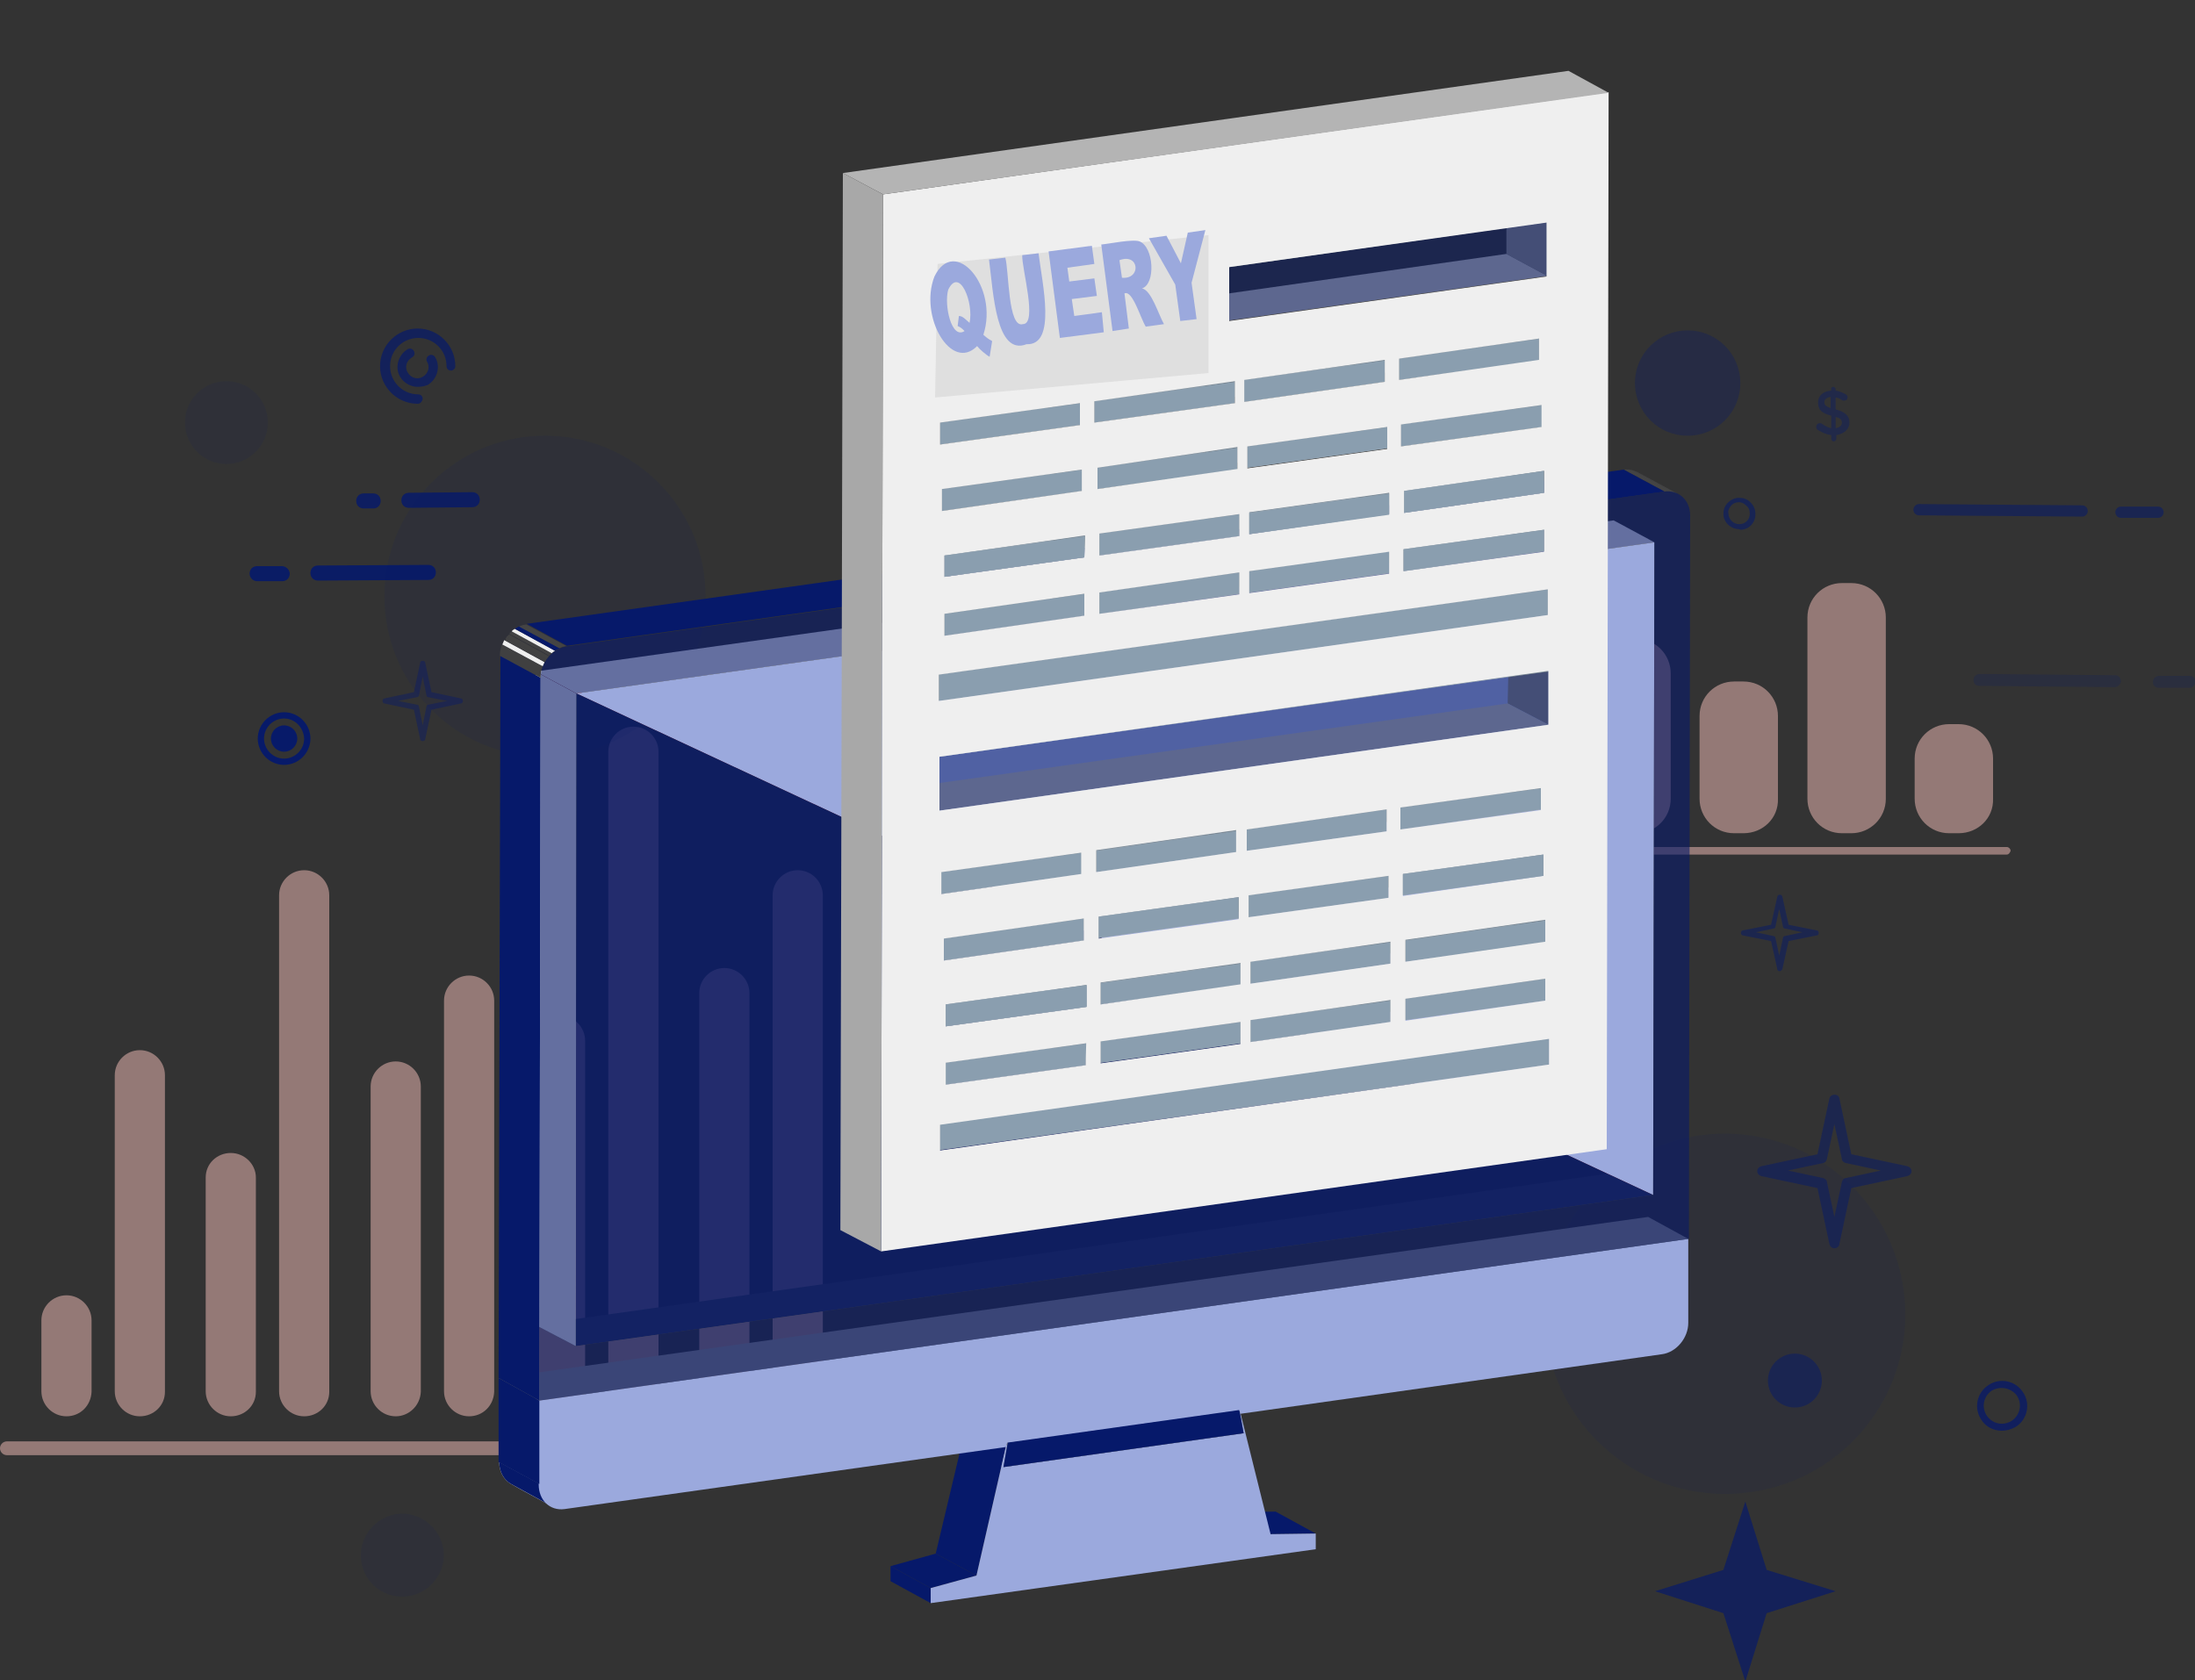 <?xml version="1.0" encoding="utf-8"?>
<!-- Generator: Adobe Illustrator 25.0.1, SVG Export Plug-In . SVG Version: 6.00 Build 0)  -->
<svg version="1.1" id="Layer_1" xmlns="http://www.w3.org/2000/svg" xmlns:xlink="http://www.w3.org/1999/xlink" x="0px" y="0px"
	 viewBox="0 0 350 268" style="enable-background:new 0 0 350 268;" xml:space="preserve">
<rect x="0" y="0" width="350" height="268" fill="#333333" stroke="none"/>
<style type="text/css">
	.st0{opacity:0.5;}
	.st1{fill:#F5BFBA;}
	.st2{opacity:0.1;}
	.st3{fill:#06196A;}
	.st4{opacity:0.69;}
	.st5{fill:#9BA9DD;}
	.st6{opacity:0.76;}
	.st7{opacity:0.58;}
	.st8{opacity:0.55;}
	.st9{opacity:0.2;}
	.st10{opacity:0.4;}
	.st11{opacity:0.3;}
	.st12{opacity:0.43;}
	.st13{opacity:0.71;}
	.st14{opacity:0.98;}
	.st15{opacity:0.91;}
	.st16{opacity:0.83;}
	.st17{enable-background:new    ;}
	.st18{fill:#696A6B;}
	.st19{fill:#696B6C;}
	.st20{fill:#878889;}
	.st21{fill:#6A6B6B;}
	.st22{fill:#808181;}
	.st23{fill:#6F7071;}
	.st24{clip-path:url(#SVGID_2_);}
	.st25{fill:#404040;}
	.st26{clip-path:url(#SVGID_4_);enable-background:new    ;}
	.st27{fill:#444444;}
	.st28{fill:#434344;}
	.st29{fill:#434343;}
	.st30{fill:#454545;}
	.st31{fill:#EFEFEF;}
	.st32{fill:#9C0C0E;}
	.st33{opacity:0.8;}
	.st34{clip-path:url(#SVGID_6_);enable-background:new    ;}
	.st35{fill:#404041;}
	.st36{fill:#414142;}
	.st37{fill:#424242;}
	.st38{fill:#424243;}
	.st39{opacity:0.6;}
	.st40{fill:#828282;}
	.st41{fill:#B4B4B4;}
	.st42{fill:#5C6B78;}
	.st43{fill:#768796;}
	.st44{fill:#8A9EAF;}
	.st45{fill:#B11317;}
	.st46{fill:#8C0506;}
	.st47{clip-path:url(#SVGID_8_);enable-background:new    ;}
	.st48{fill:#A81014;}
	.st49{fill:#A40F13;}
	.st50{fill:#A00E11;}
	.st51{clip-path:url(#SVGID_10_);enable-background:new    ;}
	.st52{fill:#9D0C0F;}
	.st53{fill:#990B0D;}
	.st54{fill:#95090C;}
	.st55{fill:#920809;}
	.st56{fill:#8E0607;}
	.st57{clip-path:url(#SVGID_12_);enable-background:new    ;}
	.st58{clip-path:url(#SVGID_14_);enable-background:new    ;}
	.st59{fill:#A8A8A8;}
	.st60{fill:#A3A3A3;}
	.st61{fill:#9E9E9E;}
	.st62{clip-path:url(#SVGID_16_);enable-background:new    ;}
	.st63{clip-path:url(#SVGID_18_);enable-background:new    ;}
	.st64{clip-path:url(#SVGID_20_);enable-background:new    ;}
	.st65{fill:#DFDFDF;}
	.st66{clip-path:url(#SVGID_22_);enable-background:new    ;}
</style>
<g>
	<g class="st0">
		<g id="XMLID_272_">
			<g>
				<g>
					<path class="st1" d="M260.9,132.9h-1.5c-3.1,0-5.5-2.5-5.5-5.5v-20c0-3.1,2.5-5.5,5.5-5.5h1.5c3.1,0,5.5,2.5,5.5,5.5v20
						C266.4,130.5,263.9,132.9,260.9,132.9z"/>
				</g>
			</g>
		</g>
		<g id="XMLID_271_">
			<g>
				<g>
					<path class="st1" d="M278,132.9h-1.5c-3.1,0-5.5-2.5-5.5-5.5v-13.2c0-3.1,2.5-5.5,5.5-5.5h1.5c3.1,0,5.5,2.5,5.5,5.5v13.2
						C283.6,130.5,281.1,132.9,278,132.9z"/>
				</g>
			</g>
		</g>
		<g id="XMLID_270_">
			<g>
				<g>
					<path class="st1" d="M295.2,132.9h-1.5c-3.1,0-5.5-2.5-5.5-5.5V98.5c0-3.1,2.5-5.5,5.5-5.5h1.5c3.1,0,5.5,2.5,5.5,5.5v28.9
						C300.7,130.5,298.2,132.9,295.2,132.9z"/>
				</g>
			</g>
		</g>
		<g id="XMLID_269_">
			<g>
				<g>
					<path class="st1" d="M312.3,132.9h-1.5c-3.1,0-5.5-2.5-5.5-5.5V121c0-3.1,2.5-5.5,5.5-5.5h1.5c3.1,0,5.5,2.5,5.5,5.5v6.4
						C317.9,130.5,315.4,132.9,312.3,132.9z"/>
				</g>
			</g>
		</g>
		<g>
			<g>
				<g>
					<path class="st1" d="M320,136.3h-68.2c-0.3,0-0.6-0.3-0.6-0.6c0-0.3,0.2-0.6,0.6-0.6H320c0.3,0,0.6,0.3,0.6,0.6
						C320.5,136,320.3,136.3,320,136.3z"/>
				</g>
			</g>
		</g>
	</g>
	<g class="st2">
		<g>
			<path class="st3" d="M279.1,238c-15.7,2.2-30.3-8.7-32.5-24.4c-2.2-15.7,8.7-30.2,24.4-32.5c15.7-2.2,30.2,8.7,32.5,24.4
				C305.8,221.2,294.9,235.8,279.1,238z"/>
		</g>
	</g>
	<g class="st4">
		<g>
			<polygon class="st5" points="270.8,253.8 276.5,252 278.3,246.3 280.1,252 285.8,253.8 280.1,255.6 278.3,261.3 276.5,255.6 			
				"/>
			<polygon class="st3" points="278.3,268.2 274.8,257.3 263.9,253.8 274.8,250.4 278.3,239.5 281.7,250.4 292.7,253.8 281.7,257.3 
							"/>
		</g>
		<g>
			<path class="st3" d="M278.3,262.2L278.3,262.2c-0.4,0-0.7-0.2-0.8-0.6l-1.7-5.3l-5.3-1.7c-0.4-0.1-0.6-0.4-0.6-0.8
				c0-0.4,0.2-0.7,0.6-0.8l5.3-1.7l1.7-5.3c0.2-0.7,1.4-0.7,1.6,0l1.7,5.3l5.3,1.7c0.4,0.1,0.6,0.4,0.6,0.8c0,0.4-0.2,0.7-0.6,0.8
				l-5.3,1.7l-1.7,5.3C279,261.9,278.6,262.2,278.3,262.2z M273.5,253.8l3.2,1c0.3,0.1,0.5,0.3,0.5,0.5l1,3.2l1-3.2
				c0.1-0.3,0.3-0.5,0.5-0.5l3.2-1l-3.2-1c-0.3-0.1-0.5-0.3-0.5-0.5l-1-3.2l-1,3.2c-0.1,0.3-0.3,0.5-0.5,0.5L273.5,253.8z"/>
		</g>
	</g>
	<g class="st0">
		<g>
			<path class="st3" d="M292.5,199.1c-0.4,0-0.7-0.3-0.8-0.7l-1.9-8.9l-8.9-1.9c-0.4-0.1-0.7-0.4-0.7-0.8c0-0.4,0.3-0.7,0.7-0.8
				l8.9-1.9l1.9-8.9c0.2-0.8,1.5-0.8,1.6,0l1.9,8.9l8.9,1.9c0.4,0.1,0.7,0.4,0.7,0.8c0,0.4-0.3,0.7-0.7,0.8l-8.9,1.9l-1.9,8.9
				C293.3,198.8,292.9,199.1,292.5,199.1z M285.1,186.7l5.6,1.2c0.3,0.1,0.6,0.3,0.6,0.6l1.2,5.6l1.2-5.6c0.1-0.3,0.3-0.6,0.6-0.6
				l5.6-1.2l-5.6-1.2c-0.3-0.1-0.6-0.3-0.6-0.6l-1.2-5.6l-1.2,5.6c-0.1,0.3-0.3,0.6-0.6,0.6L285.1,186.7z"/>
		</g>
	</g>
	<g class="st0">
		<g>
			<path class="st3" d="M283.8,154.9c-0.2,0-0.4-0.1-0.4-0.3l-1-4.5l-4.5-0.9c-0.2,0-0.3-0.2-0.3-0.4c0-0.2,0.1-0.4,0.3-0.4l4.5-0.9
				l1-4.5c0.1-0.4,0.7-0.4,0.8,0l1,4.5l4.5,0.9c0.2,0,0.3,0.2,0.3,0.4c0,0.2-0.1,0.4-0.3,0.4l-4.5,0.9l-1,4.5
				C284.1,154.7,284,154.9,283.8,154.9z M280,148.7l2.8,0.6c0.2,0,0.3,0.2,0.3,0.3l0.6,2.8l0.6-2.8c0-0.2,0.2-0.3,0.3-0.3l2.8-0.6
				l-2.8-0.6c-0.2,0-0.3-0.2-0.3-0.3l-0.6-2.8l-0.6,2.8c0,0.2-0.2,0.3-0.3,0.3L280,148.7z"/>
		</g>
	</g>
	<g class="st6">
		<g>
			<path class="st3" d="M319.2,228.2c-1.3,0-2.6-0.6-3.3-1.8c-1.2-1.8-0.7-4.3,1.2-5.5l0,0c1.8-1.2,4.3-0.7,5.5,1.2
				c1.2,1.8,0.7,4.3-1.2,5.5C320.7,228,319.9,228.2,319.2,228.2z M317.6,221.8c-1.3,0.9-1.7,2.6-0.8,4c0.9,1.3,2.6,1.7,4,0.8
				c1.3-0.9,1.7-2.6,0.8-4C320.7,221.4,319,221,317.6,221.8z"/>
		</g>
	</g>
	<g class="st7">
		<g>
			<path class="st3" d="M277.3,84.4c-1.3,0-2.5-1.1-2.5-2.4c0-0.7,0.2-1.3,0.7-1.8c0.5-0.5,1.1-0.8,1.8-0.8c0.7,0,1.3,0.2,1.8,0.7
				c0.5,0.5,0.8,1.1,0.8,1.8c0.1,1.4-1,2.6-2.4,2.6C277.3,84.4,277.3,84.4,277.3,84.4z M277.3,80.1
				C277.2,80.1,277.2,80.1,277.3,80.1c-0.5,0-1,0.2-1.3,0.6c-0.3,0.3-0.5,0.8-0.4,1.2c0,0.9,0.8,1.7,1.7,1.7c0,0,0,0,0.1,0
				c0.9,0,1.7-0.8,1.6-1.8c0-0.5-0.2-0.9-0.6-1.2C278.1,80.3,277.7,80.1,277.3,80.1z"/>
		</g>
	</g>
	<g class="st0">
		<g>
			<circle class="st3" cx="286.2" cy="220.2" r="4.3"/>
		</g>
	</g>
	<g class="st8">
		<g>
			<g>
				<path class="st3" d="M332,82.4C332,82.4,332,82.4,332,82.4l-26-0.2c-0.5,0-0.9-0.4-0.9-0.9c0-0.5,0.4-0.9,0.9-0.9c0,0,0,0,0,0
					l26,0.2c0.5,0,0.9,0.4,0.9,0.9C332.9,82,332.5,82.4,332,82.4z"/>
			</g>
		</g>
		<g>
			<g>
				<path class="st3" d="M344.1,82.6L344.1,82.6l-5.9,0c-0.5,0-0.9-0.4-0.9-0.9c0-0.5,0.4-0.9,0.9-0.9c0,0,0,0,0,0l5.9,0
					c0.5,0,0.9,0.4,0.9,0.9C345,82.2,344.6,82.6,344.1,82.6z"/>
			</g>
		</g>
	</g>
	<g class="st9">
		<g>
			<g>
				<path class="st3" d="M337.2,109.6L337.2,109.6l-21.6-0.2c-0.5,0-1-0.4-0.9-1c0-0.5,0.4-0.9,1-0.9h0l21.6,0.2
					c0.5,0,0.9,0.4,0.9,1C338.1,109.2,337.7,109.6,337.2,109.6z"/>
			</g>
		</g>
		<g>
			<g>
				<path class="st3" d="M349.1,109.7C349,109.7,349,109.7,349.1,109.7l-4.9,0c-0.5,0-1-0.4-0.9-1c0-0.5,0.4-0.9,1-0.9h0l4.9,0
					c0.5,0,0.9,0.4,0.9,1C350,109.3,349.6,109.7,349.1,109.7z"/>
			</g>
		</g>
	</g>
	<g class="st10">
		<g>
			<g>
				<path class="st3" d="M292.3,61.7c0.2,0,0.4,0.2,0.4,0.4v0.2c0.6,0.1,1.1,0.3,1.6,0.6c0.2,0.1,0.3,0.2,0.3,0.5
					c0,0.3-0.2,0.5-0.6,0.5c-0.1,0-0.2,0-0.3-0.1c-0.3-0.2-0.7-0.4-1-0.4v1.9c1.5,0.4,2.2,1,2.2,2.1c0,1.1-0.9,1.8-2.1,2v0.6
					c0,0.2-0.2,0.4-0.4,0.4c-0.2,0-0.4-0.2-0.4-0.4v-0.6c-0.8-0.1-1.4-0.4-2.1-0.8c-0.2-0.1-0.3-0.3-0.3-0.5c0-0.3,0.2-0.6,0.6-0.6
					c0.1,0,0.2,0,0.3,0.1c0.5,0.3,0.9,0.6,1.5,0.7v-2c-1.5-0.4-2.1-0.9-2.1-2.1c0-1.1,0.8-1.8,2.1-1.9v-0.2
					C291.9,61.9,292.1,61.7,292.3,61.7z M291.9,65.1v-1.8c-0.6,0.1-1,0.4-1,0.8C290.9,64.6,291.1,64.8,291.9,65.1z M292.7,66.5v1.8
					c0.6-0.1,1-0.4,1-0.9C293.7,67,293.5,66.7,292.7,66.5z"/>
			</g>
		</g>
	</g>
	<g class="st11">
		<g>
			<path class="st3" d="M277.5,61.1c0,4.7-3.8,8.4-8.4,8.4c-4.7,0-8.4-3.8-8.4-8.4c0-4.7,3.8-8.4,8.4-8.4
				C273.8,52.7,277.5,56.5,277.5,61.1z"/>
		</g>
	</g>
	<g class="st0">
		<g id="XMLID_257_">
			<g id="XMLID_258_">
				<g id="XMLID_268_">
					<g>
						<g>
							<path class="st1" d="M10.6,225.9L10.6,225.9c-2.2,0-4-1.8-4-4v-11.3c0-2.2,1.8-4,4-4l0,0c2.2,0,4,1.8,4,4V222
								C14.5,224.2,12.8,225.9,10.6,225.9z"/>
						</g>
					</g>
				</g>
				<g id="XMLID_267_">
					<g>
						<g>
							<path class="st1" d="M22.3,225.9L22.3,225.9c-2.2,0-4-1.8-4-4v-50.4c0-2.2,1.8-4,4-4l0,0c2.2,0,4,1.8,4,4V222
								C26.3,224.2,24.5,225.9,22.3,225.9z"/>
						</g>
					</g>
				</g>
				<g id="XMLID_266_">
					<g>
						<g>
							<path class="st1" d="M36.8,225.9L36.8,225.9c-2.2,0-4-1.8-4-4v-34.1c0-2.2,1.8-3.9,4-3.9l0,0c2.2,0,4,1.8,4,3.9V222
								C40.8,224.2,39,225.9,36.8,225.9z"/>
						</g>
					</g>
				</g>
				<g id="XMLID_265_">
					<g>
						<g>
							<path class="st1" d="M48.5,225.9L48.5,225.9c-2.2,0-4-1.8-4-4v-79.1c0-2.2,1.8-4,4-4l0,0c2.2,0,4,1.8,4,4V222
								C52.5,224.2,50.7,225.9,48.5,225.9z"/>
						</g>
					</g>
				</g>
				<g id="XMLID_264_">
					<g>
						<g>
							<path class="st1" d="M63.1,225.9L63.1,225.9c-2.2,0-4-1.8-4-4v-48.6c0-2.2,1.8-4,4-4l0,0c2.2,0,4,1.8,4,4V222
								C67,224.2,65.2,225.9,63.1,225.9z"/>
						</g>
					</g>
				</g>
				<g id="XMLID_263_">
					<g>
						<g>
							<path class="st1" d="M74.8,225.9L74.8,225.9c-2.2,0-4-1.8-4-4v-62.3c0-2.2,1.8-4,4-4l0,0c2.2,0,4,1.8,4,4V222
								C78.7,224.2,77,225.9,74.8,225.9z"/>
						</g>
					</g>
				</g>
				<g id="XMLID_262_">
					<g>
						<g>
							<path class="st1" d="M89.3,225.9L89.3,225.9c-2.2,0-4-1.8-4-4V166c0-2.2,1.8-4,4-4l0,0c2.2,0,4,1.8,4,4V222
								C93.3,224.2,91.5,225.9,89.3,225.9z"/>
						</g>
					</g>
				</g>
				<g id="XMLID_261_">
					<g>
						<g>
							<path class="st1" d="M101,225.9L101,225.9c-2.2,0-4-1.8-4-4V119.9c0-2.2,1.8-4,4-4l0,0c2.2,0,4,1.8,4,4V222
								C105,224.2,103.2,225.9,101,225.9z"/>
						</g>
					</g>
				</g>
				<g id="XMLID_260_">
					<g>
						<g>
							<path class="st1" d="M115.5,225.9L115.5,225.9c-2.2,0-4-1.8-4-4v-63.5c0-2.2,1.8-4,4-4l0,0c2.2,0,4,1.8,4,4V222
								C119.5,224.2,117.7,225.9,115.5,225.9z"/>
						</g>
					</g>
				</g>
				<g id="XMLID_259_">
					<g>
						<g>
							<path class="st1" d="M127.2,225.9L127.2,225.9c-2.2,0-4-1.8-4-4v-79.1c0-2.2,1.8-4,4-4l0,0c2.2,0,4,1.8,4,4V222
								C131.2,224.2,129.4,225.9,127.2,225.9z"/>
						</g>
					</g>
				</g>
			</g>
		</g>
		<g>
			<g>
				<g>
					<path class="st1" d="M136.7,232.1H1.1c-0.6,0-1.1-0.5-1.1-1.1c0-0.6,0.5-1.1,1.1-1.1h135.6c0.6,0,1.1,0.5,1.1,1.1
						C137.8,231.6,137.3,232.1,136.7,232.1z"/>
				</g>
			</g>
		</g>
	</g>
	<g class="st2">
		<g>
			<path class="st3" d="M63.2,254.6c3.6,0.5,6.9-2,7.5-5.6c0.5-3.6-2-6.9-5.6-7.5c-3.6-0.5-6.9,2-7.5,5.6
				C57.1,250.8,59.6,254.1,63.2,254.6z"/>
		</g>
	</g>
	<g class="st2">
		<g>
			<circle class="st3" cx="86.9" cy="95.1" r="25.6"/>
		</g>
	</g>
	<g class="st2">
		<g>
			<circle class="st3" cx="36.1" cy="67.4" r="6.6"/>
		</g>
	</g>
	<g class="st12">
		<g>
			<path class="st3" d="M67.4,118.2c-0.2,0-0.4-0.1-0.4-0.3l-1-4.7l-4.7-1c-0.2,0-0.3-0.2-0.3-0.4s0.1-0.4,0.3-0.4l4.7-1l1-4.7
				c0-0.2,0.2-0.3,0.4-0.3l0,0c0.2,0,0.4,0.1,0.4,0.3l1,4.7l4.7,1c0.2,0,0.3,0.2,0.3,0.4s-0.1,0.4-0.3,0.4l-4.7,1l-1,4.7
				C67.8,118.1,67.6,118.2,67.4,118.2z M63.5,111.8l3,0.6c0.2,0,0.3,0.2,0.3,0.3l0.6,3l0.6-3c0-0.2,0.2-0.3,0.3-0.3l3-0.6l-3-0.6
				c-0.2,0-0.3-0.2-0.3-0.3l-0.6-3l-0.6,3c0,0.2-0.2,0.3-0.3,0.3L63.5,111.8z"/>
		</g>
	</g>
	<g class="st13">
		<g>
			<g>
				<path class="st3" d="M66.6,64.4c-3.3,0-6-2.7-6-6c0-3.3,2.7-6,6-6c3.3,0,6,2.7,6,6c0,0.4-0.3,0.7-0.7,0.7
					c-0.4,0-0.7-0.3-0.7-0.7c0-2.5-2-4.5-4.5-4.5c-2.5,0-4.5,2-4.5,4.5c0,2.5,2,4.5,4.5,4.5c0.4,0,0.7,0.3,0.7,0.7
					C67.3,64.1,67,64.4,66.6,64.4z"/>
			</g>
		</g>
		<g>
			<g>
				<path class="st3" d="M66.6,61.7c-1.1,0-2.2-0.6-2.8-1.6c-0.9-1.5-0.3-3.5,1.2-4.4c0.3-0.2,0.8-0.1,1,0.3c0.2,0.3,0.1,0.8-0.3,1
					c-0.9,0.5-1.2,1.6-0.7,2.4c0.5,0.9,1.6,1.2,2.4,0.7c0.9-0.5,1.2-1.6,0.7-2.4c-0.2-0.3-0.1-0.8,0.3-1c0.3-0.2,0.8-0.1,1,0.3
					c0.9,1.5,0.3,3.5-1.2,4.4C67.7,61.6,67.2,61.7,66.6,61.7z"/>
			</g>
		</g>
	</g>
	<g class="st14">
		<g>
			<g>
				<path class="st3" d="M45.3,122c-2.3,0-4.2-1.9-4.2-4.2c0-2.3,1.9-4.2,4.2-4.2s4.2,1.9,4.2,4.2C49.5,120.1,47.6,122,45.3,122z
					 M45.3,114.6c-1.7,0-3.2,1.4-3.2,3.2c0,1.7,1.4,3.2,3.2,3.2c1.7,0,3.2-1.4,3.2-3.2C48.4,116,47,114.6,45.3,114.6z"/>
			</g>
		</g>
		<g>
			<g>
				<circle class="st3" cx="45.3" cy="117.8" r="2.1"/>
			</g>
		</g>
	</g>
	<g class="st15">
		<g>
			<g>
				<path class="st3" d="M50.7,92.6c-0.7,0-1.2-0.5-1.2-1.2c0-0.7,0.5-1.2,1.2-1.2l17.6-0.1h0c0.7,0,1.2,0.5,1.2,1.2
					c0,0.7-0.5,1.2-1.2,1.2L50.7,92.6L50.7,92.6z"/>
			</g>
		</g>
		<g>
			<g>
				<path class="st3" d="M41,92.7c-0.7,0-1.2-0.6-1.2-1.2c0-0.7,0.5-1.2,1.2-1.2l4,0c0.6,0,1.2,0.6,1.2,1.2c0,0.7-0.5,1.2-1.2,1.2
					L41,92.7C41,92.7,41,92.7,41,92.7z"/>
			</g>
		</g>
	</g>
	<g class="st16">
		<g>
			<g>
				<path class="st3" d="M65.2,81c-0.7,0-1.2-0.5-1.2-1.2c0-0.7,0.5-1.2,1.2-1.2l10.1-0.1c0,0,0,0,0,0c0.7,0,1.2,0.5,1.2,1.2
					c0,0.7-0.5,1.2-1.2,1.2L65.2,81C65.2,81,65.2,81,65.2,81z"/>
			</g>
		</g>
		<g>
			<g>
				<path class="st3" d="M58,81.1c-0.7,0-1.2-0.5-1.2-1.2c0-0.7,0.5-1.2,1.2-1.2l1.5,0c0,0,0,0,0,0c0.7,0,1.2,0.5,1.2,1.2
					c0,0.7-0.5,1.2-1.2,1.2L58,81.1C58,81.1,58,81.1,58,81.1z"/>
			</g>
		</g>
	</g>
	<g>
		<g>
			<g class="st17">
				<g>
					<polygon class="st3" points="202.6,244.7 196.1,241.2 203.4,241.1 209.8,244.6 					"/>
				</g>
				<g>
					<polygon class="st18" points="197.8,225.4 191.4,222 191.1,221.4 197.6,224.8 					"/>
				</g>
				<g>
					<polygon class="st19" points="198.3,228.6 191.8,225.2 191.1,221.4 197.6,224.8 					"/>
				</g>
				<g>
					<polygon class="st20" points="160,234 153.5,230.5 191.8,225.2 198.3,228.6 					"/>
				</g>
				<g>
					<polygon class="st3" points="148.4,255.7 142,252.2 142,249.8 148.4,253.3 					"/>
				</g>
				<g>
					<polygon class="st3" points="148.4,253.3 142,249.8 149.2,247.8 155.7,251.3 					"/>
				</g>
				<g>
					<polygon class="st21" points="160,234 153.5,230.5 154.2,226.5 160.7,230 					"/>
				</g>
				<g>
					<polygon class="st3" points="155.7,251.3 149.2,247.8 154.1,227.2 160.4,230.7 					"/>
				</g>
				<g>
					<polygon class="st22" points="160.7,230 154.2,226.5 191.1,221.4 197.6,224.8 					"/>
				</g>
				<g>
					<polygon class="st5" points="197.6,224.8 197.8,225.4 202.6,244.7 209.8,244.6 209.8,247.1 148.4,255.7 148.4,253.3 
						155.7,251.3 160.4,230.7 160.7,230 160,234 198.3,228.6 					"/>
				</g>
				<g>
					<polygon class="st23" points="160.4,230.7 154.1,227.2 154.2,226.5 160.7,230 					"/>
				</g>
				<g>
					<polygon class="st3" points="197.6,224.8 198.3,228.6 160,234 160.7,230 					"/>
				</g>
				<g class="st17">
					<defs>
						<path id="SVGID_1_" class="st17" d="M87.9,240.2c-2.2-1.2-4.3-2.3-6.4-3.5c-1.1-0.6-1.9-1.9-1.9-3.5l6.5,3.5
							C86,238.3,86.8,239.6,87.9,240.2z"/>
					</defs>
					<use xlink:href="#SVGID_1_"  style="overflow:visible;fill:#DFDFDF;"/>
					<clipPath id="SVGID_2_">
						<use xlink:href="#SVGID_1_"  style="overflow:visible;"/>
					</clipPath>
					<g class="st24">
						<path class="st3" d="M87.9,240.2l-6.4-3.5c-1.1-0.6-1.9-1.9-1.9-3.5l6.5,3.5C86,238.3,86.8,239.6,87.9,240.2"/>
					</g>
				</g>
				<g>
					<polygon class="st20" points="86,223.4 79.5,219.8 262.8,194.1 269.2,197.6 					"/>
				</g>
				<path class="st5" d="M269.2,197.6V211c0,2.4-1.9,4.7-4.2,5l-67.2,9.5l-0.2-0.6l-37,5.2l-0.2,0.7l-70.4,9.9
					c-2.3,0.3-4.1-1.4-4.1-3.9v-13.4L269.2,197.6z"/>
				<g>
					<polygon class="st3" points="86,236.7 79.5,233.2 79.5,219.8 86,223.4 					"/>
				</g>
			</g>
			<g class="st17">
				<g>
					<polygon class="st25" points="263.6,190.6 257.1,187.1 257.3,83 263.8,86.5 					"/>
				</g>
				<g class="st17">
					<defs>
						<path id="SVGID_3_" class="st17" d="M261.1,75.3c2.2,1.2,4.3,2.3,6.5,3.5c-0.7-0.3-1.4-0.5-2.2-0.4l-6.5-3.5
							C259.7,74.8,260.5,75,261.1,75.3z"/>
					</defs>
					<clipPath id="SVGID_4_">
						<use xlink:href="#SVGID_3_"  style="overflow:visible;"/>
					</clipPath>
					<g class="st26">
						<path class="st27" d="M265.4,78.4l-6.5-3.5c0.5-0.1,1,0,1.4,0.1l6.5,3.5C266.3,78.4,265.8,78.4,265.4,78.4"/>
						<path class="st28" d="M266.7,78.5l-6.5-3.5c0.2,0.1,0.5,0.1,0.7,0.2l6.5,3.5C267.2,78.7,267,78.5,266.7,78.5"/>
						<path class="st29" d="M267.4,78.8l-6.5-3.5c0.1,0,0.1,0.1,0.1,0.1l6.5,3.5C267.5,78.8,267.4,78.8,267.4,78.8"/>
					</g>
				</g>
				<g>
					<polygon class="st30" points="91.8,214.7 85.3,211.3 257.1,187.1 263.6,190.6 					"/>
				</g>
				<g>
					<polygon class="st31" points="91.8,214.7 85.3,211.3 85.4,107.1 91.9,110.6 					"/>
				</g>
				<g>
					<polygon class="st32" points="91.9,110.6 85.4,107.1 257.1,187.1 263.6,190.6 					"/>
				</g>
				<g>
					<polygon class="st5" points="263.8,86.5 263.6,190.6 91.9,110.6 					"/>
				</g>
				<g>
					<polygon class="st31" points="91.9,110.6 85.4,107.1 257.3,83 263.8,86.5 					"/>
				</g>
				<g class="st33">
					<polygon class="st3" points="91.9,110.6 263.6,190.6 91.8,214.7 					"/>
				</g>
				<g>
					<polygon class="st3" points="90.4,103 84,99.5 258.9,74.9 265.4,78.4 					"/>
				</g>
				<g>
					<polygon class="st3" points="86,223.4 79.5,219.8 79.8,104.5 86.2,108.1 					"/>
				</g>
				<g class="st17">
					<defs>
						<path id="SVGID_5_" class="st17" d="M86.2,108.1l-6.5-3.5c0-2.4,1.9-4.7,4.2-5l6.5,3.5C88.1,103.4,86.2,105.6,86.2,108.1z"/>
					</defs>
					<clipPath id="SVGID_6_">
						<use xlink:href="#SVGID_5_"  style="overflow:visible;"/>
					</clipPath>
					<g class="st34">
						<path class="st35" d="M86.2,108.1l-6.5-3.5c0-0.6,0.1-1.2,0.3-1.8l6.5,3.5C86.3,106.9,86.2,107.4,86.2,108.1"/>
						<path class="st31" d="M86.6,106.3l-6.5-3.5c0.1-0.2,0.2-0.5,0.3-0.7l6.4,3.5C86.8,105.9,86.7,106.1,86.6,106.3"/>
						<path class="st36" d="M86.9,105.6l-6.4-3.5c0.1-0.2,0.2-0.3,0.3-0.6l6.5,3.5C87.1,105.2,87,105.4,86.9,105.6"/>
						<path class="st37" d="M87.3,105.1l-6.5-3.5c0.1-0.1,0.2-0.3,0.4-0.4l6.4,3.5C87.5,104.7,87.4,104.9,87.3,105.1"/>
						<path class="st38" d="M87.6,104.6l-6.4-3.5c0.1-0.2,0.3-0.3,0.5-0.4l6.4,3.5C87.8,104.3,87.7,104.4,87.6,104.6"/>
						<path class="st31" d="M88,104.2l-6.4-3.5c0.1-0.2,0.3-0.3,0.5-0.4l6.4,3.5C88.4,103.9,88.1,104,88,104.2"/>
						<path class="st3" d="M88.5,103.8l-6.4-3.5c0.2-0.2,0.4-0.3,0.7-0.4l6.5,3.5C89,103.5,88.7,103.6,88.5,103.8"/>
						<path class="st27" d="M89.2,103.4l-6.5-3.5c0.5-0.2,0.8-0.3,1.2-0.4l6.5,3.5C90,103.1,89.5,103.2,89.2,103.4"/>
					</g>
				</g>
				<g class="st39">
					<path class="st3" d="M265.4,78.4c2.3-0.3,4.1,1.4,4.1,3.8l-0.2,115.4L86,223.4l0.2-115.3c0-2.4,1.9-4.7,4.2-5L265.4,78.4z
						 M263.6,190.6l0.2-104.1L91.9,110.6l-0.1,104.1L263.6,190.6"/>
				</g>
			</g>
		</g>
		<g>
			<g class="st17">
				<g>
					<polygon class="st40" points="247,169.8 240.7,166.3 240.7,162.1 247,165.6 					"/>
				</g>
				<g>
					<polygon class="st40" points="246.4,159.6 240,156 240,152.6 246.4,156.1 					"/>
				</g>
				<g>
					<polygon class="st40" points="246.4,150.3 240,146.8 240,143.4 246.4,146.8 					"/>
				</g>
				<g>
					<polygon class="st40" points="246.1,139.7 239.6,136.2 239.6,132.8 246.1,136.3 					"/>
				</g>
				<g>
					<polygon class="st40" points="245.8,129.1 239.3,125.6 239.3,122.2 245.8,125.7 					"/>
				</g>
				<g>
					<polygon class="st41" points="224.1,162.7 217.7,159.2 240,156 246.4,159.6 					"/>
				</g>
				<g>
					<polygon class="st42" points="224.1,162.7 217.7,159.2 217.7,155.8 224.1,159.3 					"/>
				</g>
				<g>
					<polygon class="st43" points="224.1,159.3 217.7,155.8 240,152.6 246.4,156.1 					"/>
				</g>
				<g>
					<polygon class="st44" points="246.4,156.1 246.4,159.6 224.1,162.7 224.1,159.3 					"/>
				</g>
				<g>
					<polygon class="st40" points="221.7,163 215.3,159.6 215.3,156.1 221.7,159.6 					"/>
				</g>
				<g>
					<polygon class="st41" points="224.1,153.4 217.7,149.9 240,146.8 246.4,150.3 					"/>
				</g>
				<g>
					<polygon class="st44" points="246.4,146.8 246.4,150.3 224.1,153.4 224.1,150 					"/>
				</g>
				<g>
					<polygon class="st42" points="224.1,153.4 217.7,149.9 217.7,146.5 224.1,150 					"/>
				</g>
				<g>
					<polygon class="st43" points="224.1,150 217.7,146.5 240,143.4 246.4,146.8 					"/>
				</g>
				<g>
					<polygon class="st40" points="246.9,115.6 240.4,112.2 240.6,103.6 246.9,107.1 					"/>
				</g>
				<g>
					<polygon class="st40" points="221.7,153.7 215.4,150.3 215.4,146.8 221.7,150.3 					"/>
				</g>
				<g>
					<polygon class="st41" points="223.7,142.8 217.3,139.3 239.6,136.2 246.1,139.7 					"/>
				</g>
				<g>
					<polygon class="st42" points="223.7,142.8 217.3,139.3 217.3,135.9 223.7,139.4 					"/>
				</g>
				<g>
					<polygon class="st43" points="223.7,139.4 217.3,135.9 239.6,132.8 246.1,136.3 					"/>
				</g>
				<g>
					<polygon class="st40" points="246.8,98.1 240.4,94.6 240.4,90.4 246.8,94 					"/>
				</g>
				<g>
					<polygon class="st40" points="221.4,143.2 214.9,139.7 214.9,136.2 221.4,139.7 					"/>
				</g>
				<g>
					<polygon class="st41" points="223.3,132.3 216.9,128.8 239.3,125.6 245.8,129.1 					"/>
				</g>
				<g>
					<polygon class="st44" points="245.8,125.7 245.7,129.1 223.3,132.3 223.3,128.8 					"/>
				</g>
				<g>
					<polygon class="st42" points="223.3,132.3 216.9,128.8 217,125.3 223.3,128.8 					"/>
				</g>
				<g>
					<polygon class="st43" points="223.3,128.8 217,125.3 239.3,122.2 245.8,125.7 					"/>
				</g>
				<g>
					<polygon class="st40" points="246.2,87.9 239.8,84.4 239.8,81 246.2,84.5 					"/>
				</g>
				<g>
					<polygon class="st40" points="221.1,132.6 214.6,129.1 214.6,125.6 221.1,129.1 					"/>
				</g>
				<g>
					<polygon class="st41" points="199.4,166.2 193,162.7 215.3,159.6 221.7,163 					"/>
				</g>
				<g>
					<polygon class="st43" points="199.4,162.7 193,159.2 215.3,156.1 221.7,159.6 					"/>
				</g>
				<g>
					<polygon class="st42" points="199.4,166.2 193,162.7 193,159.2 199.4,162.7 					"/>
				</g>
				<g>
					<polygon class="st44" points="221.7,159.6 221.7,163 199.4,166.2 199.4,162.7 					"/>
				</g>
				<g>
					<polygon class="st40" points="246.2,78.6 239.8,75.1 239.8,71.7 246.2,75.1 					"/>
				</g>
				<g>
					<polygon class="st40" points="197.8,166.4 191.5,162.9 191.5,159.4 197.8,163 					"/>
				</g>
				<g>
					<polygon class="st41" points="199.4,156.9 193,153.4 215.4,150.3 221.7,153.7 					"/>
				</g>
				<g>
					<polygon class="st43" points="199.4,153.4 193,149.9 215.4,146.8 221.7,150.3 					"/>
				</g>
				<g>
					<polygon class="st44" points="221.7,150.3 221.7,153.7 199.4,156.9 199.4,153.4 					"/>
				</g>
				<g>
					<polygon class="st42" points="199.4,156.9 193,153.4 193,149.9 199.4,153.4 					"/>
				</g>
				<g>
					<polygon class="st40" points="197.8,157.1 191.5,153.6 191.5,150.2 197.8,153.7 					"/>
				</g>
				<g>
					<polygon class="st40" points="245.9,68.1 239.4,64.6 239.4,61.1 245.9,64.6 					"/>
				</g>
				<g>
					<polygon class="st41" points="199.1,146.3 192.6,142.8 214.9,139.7 221.4,143.2 					"/>
				</g>
				<g>
					<polygon class="st43" points="199.1,142.8 192.6,139.4 214.9,136.2 221.4,139.7 					"/>
				</g>
				<g>
					<polygon class="st44" points="221.4,139.7 221.4,143.2 199.1,146.3 199.1,142.8 					"/>
				</g>
				<g>
					<polygon class="st42" points="199.1,146.3 192.6,142.8 192.6,139.4 199.1,142.8 					"/>
				</g>
				<g>
					<polygon class="st40" points="197.5,146.5 191,143 191,139.6 197.5,143.1 					"/>
				</g>
				<g>
					<polygon class="st40" points="245.4,57.5 239.1,54 239.1,50.6 245.4,54 					"/>
				</g>
				<g>
					<polygon class="st41" points="223.8,91.1 217.4,87.6 239.8,84.4 246.2,87.9 					"/>
				</g>
				<g>
					<polygon class="st41" points="198.8,135.7 192.3,132.3 214.6,129.1 221.1,132.6 					"/>
				</g>
				<g>
					<polygon class="st42" points="223.8,91.1 217.4,87.6 217.4,84.1 223.8,87.6 					"/>
				</g>
				<g>
					<polygon class="st43" points="223.8,87.6 217.4,84.1 239.8,81 246.2,84.5 					"/>
				</g>
				<g>
					<polygon class="st43" points="198.8,132.3 192.3,128.8 214.6,125.6 221.1,129.1 					"/>
				</g>
				<g>
					<polygon class="st42" points="198.8,135.7 192.3,132.3 192.3,128.8 198.8,132.3 					"/>
				</g>
				<g>
					<polygon class="st44" points="221.1,129.1 221.1,132.6 198.8,135.7 198.8,132.3 					"/>
				</g>
				<g>
					<polygon class="st40" points="221.5,91.4 215.1,87.9 215.1,84.4 221.5,87.9 					"/>
				</g>
				<g>
					<polygon class="st40" points="197.2,135.9 190.7,132.5 190.7,129 197.2,132.5 					"/>
				</g>
				<g>
					<polygon class="st41" points="223.9,81.8 217.4,78.3 239.8,75.1 246.2,78.6 					"/>
				</g>
				<g>
					<polygon class="st41" points="175.5,169.5 169.1,166 191.5,162.9 197.8,166.4 					"/>
				</g>
				<g>
					<polygon class="st42" points="223.9,81.8 217.4,78.3 217.4,74.8 223.9,78.3 					"/>
				</g>
				<g>
					<polygon class="st43" points="223.9,78.3 217.4,74.8 239.8,71.7 246.2,75.1 					"/>
				</g>
				<g>
					<polygon class="st40" points="246.7,44 240.2,40.5 240.2,32 246.7,35.4 					"/>
				</g>
				<g>
					<polygon class="st43" points="175.5,166.1 169.1,162.6 191.5,159.4 197.8,163 					"/>
				</g>
				<g>
					<polygon class="st42" points="175.5,169.5 169.1,166 169.1,162.6 175.5,166.1 					"/>
				</g>
				<g>
					<polygon class="st44" points="197.8,163 197.8,166.4 175.5,169.5 175.5,166.1 					"/>
				</g>
				<g>
					<polygon class="st40" points="221.5,82.1 215.1,78.6 215.1,75.1 221.5,78.7 					"/>
				</g>
				<g>
					<polygon class="st40" points="173.1,169.9 166.8,166.4 166.8,162.9 173.3,166.4 					"/>
				</g>
				<g>
					<polygon class="st41" points="175.5,160.2 169.1,156.7 191.5,153.6 197.8,157.1 					"/>
				</g>
				<g>
					<polygon class="st41" points="223.4,71.2 217.1,67.7 239.4,64.6 245.9,68.1 					"/>
				</g>
				<g>
					<polygon class="st43" points="175.5,156.8 169.1,153.3 191.5,150.2 197.8,153.7 					"/>
				</g>
				<g>
					<polygon class="st44" points="197.8,153.7 197.8,157.1 175.5,160.2 175.5,156.8 					"/>
				</g>
				<g>
					<polygon class="st42" points="175.5,160.2 169.1,156.7 169.1,153.3 175.5,156.8 					"/>
				</g>
				<g>
					<polygon class="st43" points="223.4,67.7 217.1,64.3 239.4,61.1 245.9,64.6 					"/>
				</g>
				<g>
					<polygon class="st44" points="245.9,64.6 245.9,68.1 223.4,71.2 223.4,67.7 					"/>
				</g>
				<g>
					<polygon class="st42" points="223.4,71.2 217.1,67.7 217.1,64.3 223.4,67.7 					"/>
				</g>
				<g>
					<polygon class="st40" points="173.3,160.6 166.8,157.1 166.8,153.6 173.3,157.1 					"/>
				</g>
				<g>
					<polygon class="st40" points="221.2,71.5 214.7,68 214.7,64.6 221.2,68.1 					"/>
				</g>
				<g>
					<polygon class="st41" points="175.2,149.6 168.7,146.2 191,143 197.5,146.5 					"/>
				</g>
				<g>
					<polygon class="st41" points="223.1,60.6 216.6,57.1 239.1,54 245.4,57.5 					"/>
				</g>
				<g>
					<polygon class="st42" points="175.2,149.6 168.7,146.2 168.7,142.7 175.2,146.2 					"/>
				</g>
				<g>
					<polygon class="st43" points="175.2,146.2 168.7,142.7 191,139.6 197.5,143.1 					"/>
				</g>
				<g>
					<polygon class="st44" points="245.4,54 245.4,57.5 223.1,60.6 223.1,57.2 					"/>
				</g>
				<g>
					<polygon class="st43" points="223.1,57.2 216.6,53.7 239.1,50.6 245.4,54 					"/>
				</g>
				<g>
					<polygon class="st42" points="223.1,60.6 216.6,57.1 216.6,53.7 223.1,57.2 					"/>
				</g>
				<g>
					<polygon class="st40" points="172.8,150 166.5,146.5 166.5,143.1 172.8,146.5 					"/>
				</g>
				<g>
					<polygon class="st40" points="220.8,60.9 214.4,57.5 214.4,54 220.8,57.5 					"/>
				</g>
				<g>
					<polygon class="st41" points="199.2,94.5 192.7,91 215.1,87.9 221.5,91.4 					"/>
				</g>
				<g>
					<polygon class="st41" points="174.8,139.1 168.4,135.6 190.7,132.5 197.2,135.9 					"/>
				</g>
				<g>
					<polygon class="st41" points="149.9,183.4 143.4,180 240.7,166.3 247,169.8 					"/>
				</g>
				<g>
					<polygon class="st42" points="199.2,94.5 192.7,91 192.7,87.6 199.2,91.1 					"/>
				</g>
				<g>
					<polygon class="st44" points="221.5,87.9 221.5,91.4 199.2,94.5 199.2,91.1 					"/>
				</g>
				<g>
					<polygon class="st43" points="199.2,91.1 192.7,87.6 215.1,84.4 221.5,87.9 					"/>
				</g>
				<g>
					<polygon class="st44" points="197.2,132.5 197.2,135.9 174.8,139.1 174.8,135.7 					"/>
				</g>
				<g>
					<polygon class="st42" points="174.8,139.1 168.4,135.6 168.4,132.1 174.8,135.7 					"/>
				</g>
				<g>
					<polygon class="st43" points="174.8,135.7 168.4,132.1 190.7,129 197.2,132.5 					"/>
				</g>
				<g>
					<polygon class="st43" points="149.9,179.3 143.6,175.8 240.7,162.1 247,165.6 					"/>
				</g>
				<g>
					<polygon class="st42" points="149.9,183.4 143.4,180 143.6,175.8 149.9,179.3 					"/>
				</g>
				<g>
					<polygon class="st44" points="247,165.6 247,169.8 149.9,183.4 149.9,179.3 					"/>
				</g>
				<g>
					<polygon class="st40" points="197.6,94.7 191.1,91.2 191.1,87.8 197.6,91.3 					"/>
				</g>
				<g>
					<polygon class="st40" points="172.5,139.4 166.1,135.9 166.1,132.5 172.5,136 					"/>
				</g>
				<g>
					<polygon class="st41" points="199.2,85.2 192.7,81.7 215.1,78.6 221.5,82.1 					"/>
				</g>
				<g>
					<polygon class="st41" points="150.8,173 144.4,169.5 166.8,166.4 173.1,169.9 					"/>
				</g>
				<g>
					<polygon class="st43" points="199.2,81.8 192.7,78.3 215.1,75.1 221.5,78.7 					"/>
				</g>
				<g>
					<polygon class="st42" points="199.2,85.2 192.7,81.7 192.7,78.3 199.2,81.8 					"/>
				</g>
				<g>
					<polygon class="st42" points="150.8,173 144.4,169.5 144.5,166.1 150.8,169.5 					"/>
				</g>
				<g>
					<polygon class="st43" points="150.8,169.5 144.5,166.1 166.8,162.9 173.3,166.4 					"/>
				</g>
				<g>
					<polygon class="st44" points="173.3,166.4 173.1,169.9 150.8,173 150.8,169.5 					"/>
				</g>
				<g>
					<polygon class="st40" points="197.6,85.5 191.3,81.9 191.3,78.5 197.6,82 					"/>
				</g>
				<g>
					<polygon class="st41" points="150.8,163.7 144.5,160.2 166.8,157.1 173.3,160.6 					"/>
				</g>
				<g>
					<polygon class="st41" points="198.9,74.6 192.4,71.2 214.7,68 221.2,71.5 					"/>
				</g>
				<g>
					<polygon class="st42" points="150.8,163.7 144.5,160.2 144.5,156.8 150.8,160.2 					"/>
				</g>
				<g>
					<polygon class="st43" points="150.8,160.2 144.5,156.8 166.8,153.6 173.3,157.1 					"/>
				</g>
				<g>
					<polygon class="st44" points="221.2,68.1 221.2,71.5 198.9,74.6 198.9,71.2 					"/>
				</g>
				<g>
					<polygon class="st42" points="198.9,74.6 192.4,71.2 192.4,67.7 198.9,71.2 					"/>
				</g>
				<g>
					<polygon class="st43" points="198.9,71.2 192.4,67.7 214.7,64.6 221.2,68.1 					"/>
				</g>
				<g>
					<polygon class="st40" points="197.3,74.9 190.8,71.4 190.8,68 197.3,71.4 					"/>
				</g>
				<g>
					<polygon class="st41" points="150.5,153.2 144,149.6 166.5,146.5 172.8,150 					"/>
				</g>
				<g>
					<polygon class="st41" points="198.4,64.1 192.1,60.6 214.4,57.5 220.8,60.9 					"/>
				</g>
				<g>
					<polygon class="st43" points="150.5,149.7 144,146.2 166.5,143.1 172.8,146.5 					"/>
				</g>
				<g>
					<polygon class="st44" points="172.8,146.5 172.8,150 150.5,153.2 150.5,149.7 					"/>
				</g>
				<g>
					<polygon class="st42" points="150.5,153.2 144,149.6 144,146.2 150.5,149.7 					"/>
				</g>
				<g>
					<polygon class="st43" points="198.4,60.6 192.1,57.1 214.4,54 220.8,57.5 					"/>
				</g>
				<g>
					<polygon class="st42" points="198.4,64.1 192.1,60.6 192.1,57.1 198.4,60.6 					"/>
				</g>
				<g>
					<polygon class="st44" points="220.8,57.5 220.8,60.9 198.4,64.1 198.4,60.6 					"/>
				</g>
				<g>
					<polygon class="st40" points="196.9,64.3 190.5,60.8 190.5,57.4 196.9,60.9 					"/>
				</g>
				<g>
					<polygon class="st41" points="175.3,97.9 168.8,94.4 191.1,91.2 197.6,94.7 					"/>
				</g>
				<g>
					<polygon class="st41" points="150.1,142.6 143.7,139.1 166.1,135.9 172.5,139.4 					"/>
				</g>
				<g>
					<polygon class="st43" points="175.3,94.5 168.8,90.9 191.1,87.8 197.6,91.3 					"/>
				</g>
				<g>
					<polygon class="st44" points="197.6,91.3 197.6,94.7 175.3,97.9 175.3,94.5 					"/>
				</g>
				<g>
					<polygon class="st42" points="175.3,97.9 168.8,94.4 168.8,90.9 175.3,94.5 					"/>
				</g>
				<g>
					<polygon class="st42" points="150.1,142.6 143.7,139.1 143.7,135.6 150.1,139.1 					"/>
				</g>
				<g>
					<polygon class="st43" points="150.1,139.1 143.7,135.6 166.1,132.5 172.5,136 					"/>
				</g>
				<g>
					<polygon class="st44" points="172.5,136 172.5,139.4 150.1,142.6 150.1,139.1 					"/>
				</g>
				<g>
					<polygon class="st40" points="172.9,98.2 166.6,94.7 166.6,91.3 172.9,94.7 					"/>
				</g>
				<g>
					<polygon class="st41" points="196,51.1 189.6,47.7 240.2,40.5 246.7,44 					"/>
				</g>
				<g>
					<polygon class="st41" points="175.3,88.6 168.8,85.1 191.3,81.9 197.6,85.5 					"/>
				</g>
				<g>
					<polygon class="st44" points="197.6,82 197.6,85.5 175.3,88.6 175.3,85.1 					"/>
				</g>
				<g>
					<polygon class="st42" points="175.3,88.6 168.8,85.1 168.8,81.7 175.3,85.1 					"/>
				</g>
				<g>
					<polygon class="st43" points="175.3,85.1 168.8,81.7 191.3,78.5 197.6,82 					"/>
				</g>
				<g>
					<polygon class="st41" points="149.8,129.3 143.3,125.8 240.4,112.2 246.9,115.6 					"/>
				</g>
				<g>
					<polygon class="st40" points="172.9,88.9 166.6,85.4 166.6,81.9 173,85.5 					"/>
				</g>
				<g class="st0">
					<polygon class="st3" points="246.7,35.4 246.7,44 196,51.1 196,42.6 					"/>
				</g>
				<g>
					<polygon class="st42" points="196,51.1 189.6,47.7 189.6,39.1 196,42.6 					"/>
				</g>
				<g>
					<polygon class="st43" points="196,42.6 189.6,39.1 240.2,32 246.7,35.4 					"/>
				</g>
				<g>
					<polygon class="st40" points="189.3,55.7 183,52.2 183,49.4 189.3,52.8 					"/>
				</g>
				<g>
					<polygon class="st41" points="175,78 168.5,74.5 190.8,71.4 197.3,74.9 					"/>
				</g>
				<g>
					<polygon class="st42" points="149.8,129.3 143.3,125.8 143.3,117.2 149.8,120.7 					"/>
				</g>
				<g class="st0">
					<polygon class="st3" points="246.9,107.1 246.9,115.6 149.8,129.3 149.8,120.7 					"/>
				</g>
				<g>
					<polygon class="st43" points="149.8,120.7 143.3,117.2 240.6,103.6 246.9,107.1 					"/>
				</g>
				<g>
					<polygon class="st42" points="175,78 168.5,74.5 168.5,71.1 175,74.6 					"/>
				</g>
				<g>
					<polygon class="st44" points="197.3,71.4 197.3,74.9 175,78 175,74.6 					"/>
				</g>
				<g>
					<polygon class="st43" points="175,74.6 168.5,71.1 190.8,68 197.3,71.4 					"/>
				</g>
				<g>
					<polygon class="st40" points="172.6,78.3 166.2,74.9 166.2,71.4 172.6,74.9 					"/>
				</g>
				<g>
					<polygon class="st45" points="183.8,53.6 177.4,50.2 183,49.4 189.3,52.8 					"/>
				</g>
				<g>
					<polygon class="st41" points="174.5,67.4 168.2,63.9 190.5,60.8 196.9,64.3 					"/>
				</g>
				<g>
					<polygon class="st41" points="149.7,111.8 143.2,108.3 240.4,94.6 246.8,98.1 					"/>
				</g>
				<g>
					<polygon class="st44" points="196.9,60.9 196.9,64.3 174.5,67.4 174.5,64 					"/>
				</g>
				<g>
					<polygon class="st42" points="174.5,67.4 168.2,63.9 168.2,60.5 174.5,64 					"/>
				</g>
				<g>
					<polygon class="st43" points="174.5,64 168.2,60.5 190.5,57.4 196.9,60.9 					"/>
				</g>
				<g>
					<polygon class="st46" points="180.6,57 174.3,53.5 174.3,38.4 180.7,41.8 					"/>
				</g>
				<g>
					<polygon class="st40" points="178.8,57.2 172.3,53.7 172.3,50.8 178.8,54.4 					"/>
				</g>
				<g>
					<polygon class="st43" points="149.7,107.6 143.2,104.2 240.4,90.4 246.8,94 					"/>
				</g>
				<g>
					<polygon class="st44" points="246.8,94 246.8,98.1 149.7,111.8 149.7,107.6 					"/>
				</g>
				<g>
					<polygon class="st42" points="149.7,111.8 143.2,108.3 143.2,104.2 149.7,107.6 					"/>
				</g>
				<g>
					<polygon class="st40" points="172.2,67.8 165.8,64.3 165.8,60.8 172.2,64.3 					"/>
				</g>
				<g>
					<polygon class="st41" points="150.6,101.4 144.1,97.9 166.6,94.7 172.9,98.2 					"/>
				</g>
				<g>
					<polygon class="st44" points="172.9,94.7 172.9,98.2 150.6,101.4 150.6,97.9 					"/>
				</g>
				<g>
					<polygon class="st43" points="150.6,97.9 144.1,94.4 166.6,91.3 172.9,94.7 					"/>
				</g>
				<g>
					<polygon class="st42" points="150.6,101.4 144.1,97.9 144.1,94.4 150.6,97.9 					"/>
				</g>
				<g>
					<polygon class="st45" points="180.7,41.8 174.3,38.4 177.4,37.9 183.9,41.4 					"/>
				</g>
				<g>
					<polygon class="st45" points="173.3,55.1 166.8,51.6 172.3,50.8 178.8,54.4 					"/>
				</g>
				<g>
					<polygon class="st41" points="150.6,92 144.1,88.6 166.6,85.4 172.9,88.9 					"/>
				</g>
				<g>
					<polygon class="st43" points="150.6,88.6 144.2,85.1 166.6,81.9 173,85.5 					"/>
				</g>
				<g>
					<polygon class="st42" points="150.6,92 144.1,88.6 144.2,85.1 150.6,88.6 					"/>
				</g>
				<g>
					<polygon class="st41" points="150.2,81.5 143.8,78 166.2,74.9 172.6,78.3 					"/>
				</g>
				<g>
					<polygon class="st45" points="170.1,43.4 163.6,39.9 166.8,39.4 173.3,42.9 					"/>
				</g>
				<g>
					<polygon class="st46" points="170.1,58.4 163.6,54.9 163.6,39.9 170.1,43.4 					"/>
				</g>
				<g>
					<polygon class="st42" points="150.2,81.5 143.8,78 143.8,74.5 150.2,78 					"/>
				</g>
				<g>
					<polygon class="st44" points="172.6,74.9 172.6,78.3 150.2,81.5 150.2,78 					"/>
				</g>
				<g>
					<polygon class="st43" points="150.2,78 143.8,74.5 166.2,71.4 172.6,74.9 					"/>
				</g>
				<g>
					<polygon class="st41" points="149.9,70.9 143.4,67.4 165.8,64.3 172.2,67.8 					"/>
				</g>
				<g>
					<polygon class="st46" points="164.2,59.3 157.7,55.8 157.7,40.7 164.2,44.2 					"/>
				</g>
				<g>
					<polygon class="st45" points="164.2,44.2 157.7,40.7 160.9,40.2 167.4,43.7 					"/>
				</g>
				<g class="st17">
					<defs>
						<path id="SVGID_7_" class="st17" d="M154,48.7c2.1,1.1,4.3,2.3,6.4,3.5c-0.5-0.2-0.8-0.3-1.2-0.4l-6.5-3.5
							C153.2,48.4,153.6,48.5,154,48.7z"/>
					</defs>
					<clipPath id="SVGID_8_">
						<use xlink:href="#SVGID_7_"  style="overflow:visible;"/>
					</clipPath>
					<g class="st47">
						<path class="st48" d="M159.2,51.8l-6.5-3.5c0.2,0,0.4,0.1,0.5,0.1l6.5,3.5C159.4,51.9,159.3,51.9,159.2,51.8"/>
						<path class="st49" d="M159.7,51.9l-6.5-3.5c0.2,0.1,0.5,0.2,0.7,0.2l6.4,3.5C160.1,52,159.9,52,159.7,51.9"/>
						<path class="st50" d="M160.2,52.1l-6.4-3.5c0,0.1,0,0.1,0.1,0.1l6.4,3.5C160.3,52.2,160.3,52.1,160.2,52.1"/>
					</g>
				</g>
				<g>
					<polygon class="st40" points="159.2,51.8 152.7,48.4 152.7,48.3 159.2,51.8 					"/>
				</g>
				<g class="st17">
					<defs>
						<path id="SVGID_9_" class="st17" d="M151.4,50.5c1.1,0.6,2.2,1.1,3.3,1.8c1,0.6,2.2,1.1,3.2,1.7c0.6,0.3,0.8,0.8,0.8,1.5
							c0,1.6-1.2,2.3-2.7,2.6l-6.3-3.5c1.4-0.2,2.7-1,2.7-2.5C152.3,51.2,151.9,50.8,151.4,50.5z"/>
					</defs>
					<clipPath id="SVGID_10_">
						<use xlink:href="#SVGID_9_"  style="overflow:visible;"/>
					</clipPath>
					<g class="st51">
						<path class="st48" d="M155.9,58l-6.3-3.5c0.5-0.1,0.9-0.2,1.2-0.3l6.5,3.5C156.8,57.9,156.4,58,155.9,58"/>
						<path class="st49" d="M157.3,57.7l-6.5-3.5c0.1-0.1,0.3-0.2,0.5-0.2l6.3,3.5C157.5,57.5,157.4,57.6,157.3,57.7"/>
						<path class="st50" d="M157.6,57.4l-6.3-3.5c0.1-0.1,0.1-0.2,0.2-0.2l6.5,3.5C157.8,57.3,157.7,57.4,157.6,57.4"/>
						<path class="st52" d="M158,57.2l-6.5-3.5c0.1-0.1,0.1-0.1,0.2-0.2l6.3,3.5C158.1,57.1,158,57.2,158,57.2"/>
						<path class="st53" d="M158.1,57l-6.3-3.5c0-0.1,0.1-0.2,0.1-0.2l6.5,3.5C158.2,56.9,158.2,57,158.1,57"/>
						<path class="st54" d="M158.3,56.8l-6.5-3.5c0-0.1,0.1-0.1,0.1-0.2l6.4,3.5C158.4,56.7,158.3,56.8,158.3,56.8"/>
						<path class="st55" d="M158.4,56.6l-6.4-3.5c0.1-0.1,0.1-0.2,0.1-0.3l6.5,3.5C158.5,56.4,158.4,56.6,158.4,56.6"/>
						<path class="st56" d="M158.5,56.3l-6.5-3.5c0.1-0.2,0.2-0.5,0.2-0.9c0-0.7-0.3-1.2-0.9-1.5l6.5,3.5c0.6,0.3,0.8,0.8,0.8,1.5
							C158.6,55.8,158.6,56.1,158.5,56.3"/>
					</g>
				</g>
				<g>
					<polygon class="st44" points="172.2,64.3 172.2,67.8 149.9,70.9 149.9,67.4 					"/>
				</g>
				<g>
					<polygon class="st43" points="149.9,67.4 143.4,64 165.8,60.8 172.2,64.3 					"/>
				</g>
				<g>
					<polygon class="st42" points="149.9,70.9 143.4,67.4 143.4,64 149.9,67.4 					"/>
				</g>
				<g class="st17">
					<defs>
						<path id="SVGID_11_" class="st17" d="M154.8,58.1l-6.4-3.5c0.3,0,0.7-0.1,1.2-0.2l6.3,3.5C155.5,58.1,155,58.1,154.8,58.1z"/>
					</defs>
					<clipPath id="SVGID_12_">
						<use xlink:href="#SVGID_11_"  style="overflow:visible;"/>
					</clipPath>
					<g class="st57">
						<path class="st48" d="M154.8,58.1l-6.4-3.5c0.3,0,0.7-0.1,1.2-0.2l6.3,3.5C155.5,58.1,155,58.1,154.8,58.1"/>
					</g>
				</g>
				<g class="st17">
					<defs>
						<path id="SVGID_13_" class="st17" d="M149.5,50.3c0.8-0.1,1.5-0.1,1.9,0.2l6.5,3.5c-0.4-0.2-1.2-0.3-2-0.2
							C153.9,52.7,151.4,51.3,149.5,50.3z"/>
					</defs>
					<clipPath id="SVGID_14_">
						<use xlink:href="#SVGID_13_"  style="overflow:visible;"/>
					</clipPath>
					<g class="st58">
						<path class="st59" d="M155.8,53.8l-6.3-3.5c0.6-0.1,1-0.1,1.5,0.1l6.5,3.5C156.9,53.7,156.4,53.7,155.8,53.8"/>
						<path class="st60" d="M157.4,53.8l-6.5-3.5c0.2,0,0.3,0.1,0.5,0.1l6.5,3.5C157.7,53.9,157.5,53.8,157.4,53.8"/>
						<polyline class="st61" points="157.8,54 151.4,50.4 151.4,50.5 157.8,54 157.8,54 						"/>
					</g>
				</g>
				<g class="st17">
					<defs>
						<path id="SVGID_15_" class="st17" d="M153.6,42.1c2.2,1.2,4.3,2.3,6.4,3.5c-0.1-0.1-0.2-0.1-0.2-0.1l-6.5-3.5
							C153.5,42.1,153.5,42.1,153.6,42.1z"/>
					</defs>
					<clipPath id="SVGID_16_">
						<use xlink:href="#SVGID_15_"  style="overflow:visible;"/>
					</clipPath>
					<g class="st62">
						<path class="st49" d="M159.9,45.5l-6.5-3.5c0,0.1,0.1,0.1,0.1,0.1l6.4,3.5L159.9,45.5"/>
						<path class="st50" d="M160,45.6l-6.4-3.5c0.1,0.1,0.1,0.1,0.1,0.1l6.4,3.5C160,45.6,160,45.6,160,45.6"/>
					</g>
				</g>
				<g>
					<polygon class="st40" points="154.8,58.1 148.3,54.7 148.3,50.4 154.8,53.9 					"/>
				</g>
				<g>
					<polygon class="st41" points="154.8,53.9 148.3,50.4 149.5,50.3 155.8,53.8 					"/>
				</g>
				<g class="st17">
					<defs>
						<path id="SVGID_17_" class="st17" d="M151.3,44.3c2.2,1.2,4.3,2.4,6.5,3.5c0.5,0.2,0.7,0.7,0.7,1.2c-0.1,1.1-0.9,2-2.6,2.3
							l-6.5-3.5c1.7-0.2,2.6-1.1,2.6-2.2C151.9,45,151.7,44.6,151.3,44.3z"/>
					</defs>
					<clipPath id="SVGID_18_">
						<use xlink:href="#SVGID_17_"  style="overflow:visible;"/>
					</clipPath>
					<g class="st63">
						<path class="st48" d="M155.8,51.3l-6.5-3.5c0.5-0.1,0.9-0.2,1.3-0.3L157,51C156.7,51.1,156.3,51.2,155.8,51.3"/>
						<path class="st49" d="M157,51l-6.5-3.5c0.2-0.1,0.3-0.2,0.4-0.3l6.5,3.5C157.3,50.8,157.2,50.9,157,51"/>
						<path class="st50" d="M157.5,50.7l-6.5-3.5c0.1-0.1,0.1-0.1,0.2-0.2l6.5,3.5C157.6,50.6,157.5,50.7,157.5,50.7"/>
						<path class="st52" d="M157.7,50.6l-6.5-3.5c0.1-0.1,0.1-0.1,0.2-0.2l6.3,3.5C157.8,50.4,157.7,50.5,157.7,50.6"/>
						<path class="st53" d="M157.8,50.4l-6.3-3.5c0-0.1,0-0.1,0.1-0.2l6.4,3.5C158,50.3,158,50.3,157.8,50.4"/>
						<path class="st54" d="M158,50.2l-6.4-3.5c0-0.1,0.1-0.1,0.1-0.2l6.5,3.5C158.1,50.1,158.1,50.1,158,50.2"/>
						<path class="st55" d="M158.2,50l-6.5-3.5c0-0.1,0.1-0.1,0.1-0.2l6.3,3.5C158.2,49.8,158.2,49.9,158.2,50"/>
						<path class="st56" d="M158.2,49.8l-6.3-3.5c0-0.2,0.1-0.4,0.1-0.6c0-0.6-0.2-1-0.7-1.3l6.5,3.5c0.5,0.2,0.7,0.7,0.7,1.2
							C158.4,49.3,158.3,49.5,158.2,49.8"/>
					</g>
				</g>
				<g>
					<polygon class="st45" points="154.8,51.5 148.3,47.9 149.3,47.8 155.8,51.3 					"/>
				</g>
				<g class="st17">
					<defs>
						<path id="SVGID_19_" class="st17" d="M149.7,44.2c0.7-0.1,1.2,0,1.6,0.2l6.5,3.5c-0.5-0.2-0.9-0.3-1.6-0.2
							C154,46.5,151.8,45.3,149.7,44.2z"/>
					</defs>
					<clipPath id="SVGID_20_">
						<use xlink:href="#SVGID_19_"  style="overflow:visible;"/>
					</clipPath>
					<g class="st64">
						<path class="st59" d="M154.8,47.9l-6.4-3.5c0.3-0.1,0.7-0.2,1.3-0.3c0.5-0.1,0.9-0.1,1.2,0.1l6.3,3.5
							c-0.2-0.1-0.7-0.1-1.1-0.1C155.5,47.8,155,47.9,154.8,47.9"/>
						<path class="st60" d="M157.3,47.7l-6.3-3.5c0.1,0,0.2,0.1,0.3,0.1l6.3,3.5C157.5,47.8,157.4,47.7,157.3,47.7"/>
						<polyline class="st61" points="157.6,47.8 151.3,44.3 151.3,44.3 157.7,47.8 157.6,47.8 						"/>
					</g>
				</g>
				<g>
					<path class="st65" d="M158.4,49.1c-0.1,1.1-0.9,2-2.6,2.3l-1,0.1v-3.5c0.2-0.1,0.7-0.2,1.4-0.3
						C157.5,47.5,158.4,47.9,158.4,49.1z"/>
				</g>
				<g>
					<polygon class="st46" points="151.6,61 145.1,57.5 145.3,42.6 151.6,46.1 					"/>
				</g>
				<g class="st17">
					<defs>
						<path id="SVGID_21_" class="st17" d="M151.6,46.1l-6.3-3.5c0.8-0.3,2.5-0.7,4.1-0.9c1.9-0.3,3.1-0.3,4.1,0.2l6.5,3.5
							c-1-0.5-2.3-0.6-4.2-0.3C154.1,45.5,152.5,45.9,151.6,46.1z"/>
					</defs>
					<clipPath id="SVGID_22_">
						<use xlink:href="#SVGID_21_"  style="overflow:visible;"/>
					</clipPath>
					<g class="st66">
						<path class="st48" d="M151.6,46.1l-6.3-3.5c0.8-0.3,2.5-0.7,4.1-0.9c1.5-0.2,2.5-0.3,3.3-0.1l6.5,3.5c-0.9-0.2-1.9-0.2-3.4,0
							C154.1,45.5,152.5,45.9,151.6,46.1"/>
						<path class="st49" d="M159.1,45.2l-6.5-3.5c0.3,0.1,0.6,0.2,0.8,0.3l6.5,3.5C159.5,45.4,159.3,45.3,159.1,45.2"/>
						<polyline class="st50" points="159.9,45.5 153.4,42 153.4,42 159.9,45.5 159.9,45.5 						"/>
					</g>
				</g>
				<g>
					<path class="st31" d="M140.8,31l115.7-16.3l-0.3,168.6l-115.7,16.3L140.8,31z M149.8,120.7v8.6l97.1-13.7v-8.6L149.8,120.7
						 M196,42.6v8.6l50.6-7.1v-8.6L196,42.6 M149.7,107.6v4.2l97.1-13.7V94L149.7,107.6 M247,169.8v-4.1l-97.1,13.7v4.1L247,169.8
						 M151.6,46.1V61c0.7,0,1.8-0.1,3.4-0.3c2.8-0.4,4.5-1.1,5.6-2.1c0.8-0.9,1.5-2,1.5-3.4c0-1.9-1.2-3.1-2.8-3.3l0,0
						c1.6-0.9,2.4-2.2,2.4-3.6c0-1.4-0.8-2.3-1.7-2.7c-1-0.5-2.3-0.6-4.2-0.3C154.1,45.5,152.5,45.9,151.6,46.1 M170.1,43.4v15.1
						l8.7-1.2v-2.8l-5.5,0.7V42.9L170.1,43.4 M180.7,41.8L180.6,57l8.7-1.2v-2.9l-5.6,0.8l0.1-12.2L180.7,41.8 M223.7,139.4v3.5
						l22.4-3.2v-3.4L223.7,139.4 M223.3,132.3l22.4-3.1v-3.5l-22.4,3.1V132.3 M224.1,159.3v3.5l22.3-3.2v-3.5L224.1,159.3
						 M174.5,67.4l22.4-3.1v-3.5L174.5,64V67.4 M175.5,166.1v3.5l22.3-3.1V163L175.5,166.1 M150.8,169.5v3.5l22.3-3.1l0.1-3.5
						L150.8,169.5 M199.4,162.7v3.5l22.3-3.2v-3.5L199.4,162.7 M198.8,135.7l22.3-3.1v-3.5l-22.3,3.2V135.7 M150.6,97.9v3.5
						l22.3-3.2v-3.5L150.6,97.9 M150.1,142.6l22.3-3.2V136l-22.3,3.1V142.6 M150.6,92l22.3-3.1l0.1-3.5l-22.4,3.2V92 M175.3,88.6
						l22.3-3.1V82l-22.3,3.1V88.6 M175.3,94.5v3.4l22.3-3.1v-3.5L175.3,94.5 M223.8,87.6v3.5l22.4-3.1v-3.5L223.8,87.6 M223.9,81.8
						l22.3-3.2v-3.5l-22.3,3.2V81.8 M150.5,149.7v3.5l22.3-3.2v-3.5L150.5,149.7 M199.1,142.8v3.5l22.3-3.1v-3.5L199.1,142.8
						 M149.9,67.4v3.5l22.3-3.1v-3.5L149.9,67.4 M198.4,64.1l22.4-3.2v-3.5l-22.4,3.2V64.1 M223.1,60.6l22.3-3.2V54l-22.3,3.2V60.6
						 M199.2,91.1v3.5l22.3-3.1v-3.5L199.2,91.1 M199.2,85.2l22.3-3.2v-3.4l-22.3,3.1V85.2 M223.4,67.7v3.5l22.4-3.1v-3.5
						L223.4,67.7 M150.2,81.5l22.3-3.2v-3.4L150.2,78V81.5 M198.9,71.2v3.5l22.3-3.1v-3.5L198.9,71.2 M174.8,139.1l22.3-3.2v-3.5
						l-22.3,3.2V139.1 M175.2,146.2v3.5l22.3-3.1v-3.5L175.2,146.2 M224.1,153.4l22.3-3.2v-3.5l-22.3,3.2V153.4 M175.5,160.2
						l22.3-3.2v-3.4l-22.3,3.1V160.2 M150.8,163.7l22.4-3.1v-3.5l-22.4,3.1V163.7 M199.4,156.9l22.3-3.2v-3.5l-22.3,3.2V156.9
						 M175,74.6V78l22.3-3.2v-3.5L175,74.6 M164.2,44.2v15.1l3.2-0.4V43.7L164.2,44.2"/>
				</g>
				<g>
					<polygon class="st44" points="246.1,136.3 246.1,139.7 223.7,142.8 223.7,139.4 					"/>
				</g>
				<g>
					<polygon class="st44" points="246.2,84.5 246.2,87.9 223.8,91.1 223.8,87.6 					"/>
				</g>
				<g>
					<polygon class="st44" points="246.2,75.1 246.2,78.6 223.9,81.8 223.9,78.3 					"/>
				</g>
				<g>
					<polygon class="st44" points="197.5,143.1 197.5,146.5 175.2,149.6 175.2,146.2 					"/>
				</g>
				<g>
					<polygon class="st44" points="221.5,78.7 221.5,82.1 199.2,85.2 199.2,81.8 					"/>
				</g>
				<g>
					<polygon class="st44" points="173.3,157.1 173.3,160.6 150.8,163.7 150.8,160.2 					"/>
				</g>
				<g>
					<polygon class="st44" points="173,85.5 172.9,88.9 150.6,92 150.6,88.6 					"/>
				</g>
				<g>
					<path class="st65" d="M158.6,55.5c0,1.6-1.2,2.3-2.7,2.6c-0.5,0.1-0.9,0.1-1.1,0.1v-4.2l1-0.1C157.4,53.6,158.6,54,158.6,55.5z
						"/>
				</g>
				<g>
					<polygon class="st41" points="140.8,31 134.4,27.6 250.1,11.3 256.5,14.8 					"/>
				</g>
				<g>
					<polygon class="st59" points="140.5,199.6 134,196.2 134.4,27.6 140.8,31 					"/>
				</g>
				<polygon class="st65" points="192.7,59.5 149.1,63.4 149.5,42.1 192.7,37.5 				"/>
			</g>
			<g>
				<path class="st5" d="M156.8,53.4c0.7,0.6,0.7,0.6,1.4,1l-0.4,2.5c-0.6-0.3-1.6-1.2-2-1.7c-4.1,4.2-9.3-4.7-6.8-11.1
					C152.2,37.5,159.3,45.7,156.8,53.4z M154.6,51.5c0.7-3.2-1.6-9-3.4-5.3c-0.7,2.4,0.5,8,2.6,6.6c-0.3-0.3-0.6-0.6-1.1-0.8
					l0.2-1.6C153.5,50.4,153.9,50.9,154.6,51.5z"/>
				<path class="st5" d="M163,40.7l2.6-0.3c0.6,4.9,2.9,14.7-1.9,14.5c-4.9,1.9-5.3-8.2-6-13.5l2.6-0.3c0.6,2.1,0.4,11.3,2.8,10.6
					C165.5,51.7,162.9,42.8,163,40.7z"/>
				<path class="st5" d="M167.2,40.1l6.9-0.9l0.4,2.9l-4.3,0.6l0.3,2.2l4-0.5l0.4,2.8l-4,0.5l0.4,2.7l4.4-0.6L176,53l-7,0.9
					L167.2,40.1z"/>
				<path class="st5" d="M177.4,52.8L175.6,39c1.2-0.1,5-0.9,6.1-0.5c2.3,0.9,2.6,6.8,0.4,7.5c1.5,0.3,2.6,4.1,3.5,5.7l-2.9,0.4
					c-0.8-1.2-2.1-5.9-3.4-5.3l0.7,5.6L177.4,52.8z M178.9,44.3c3.1,0.3,2.8-4-0.4-2.8L178.9,44.3z"/>
				<path class="st5" d="M183.2,38l2.8-0.4l2.3,4.4l1.1-4.9l2.8-0.4l-2.2,8.4l0.8,5.8l-2.6,0.3l-0.8-5.8L183.2,38z"/>
			</g>
		</g>
	</g>
</g>
</svg>
